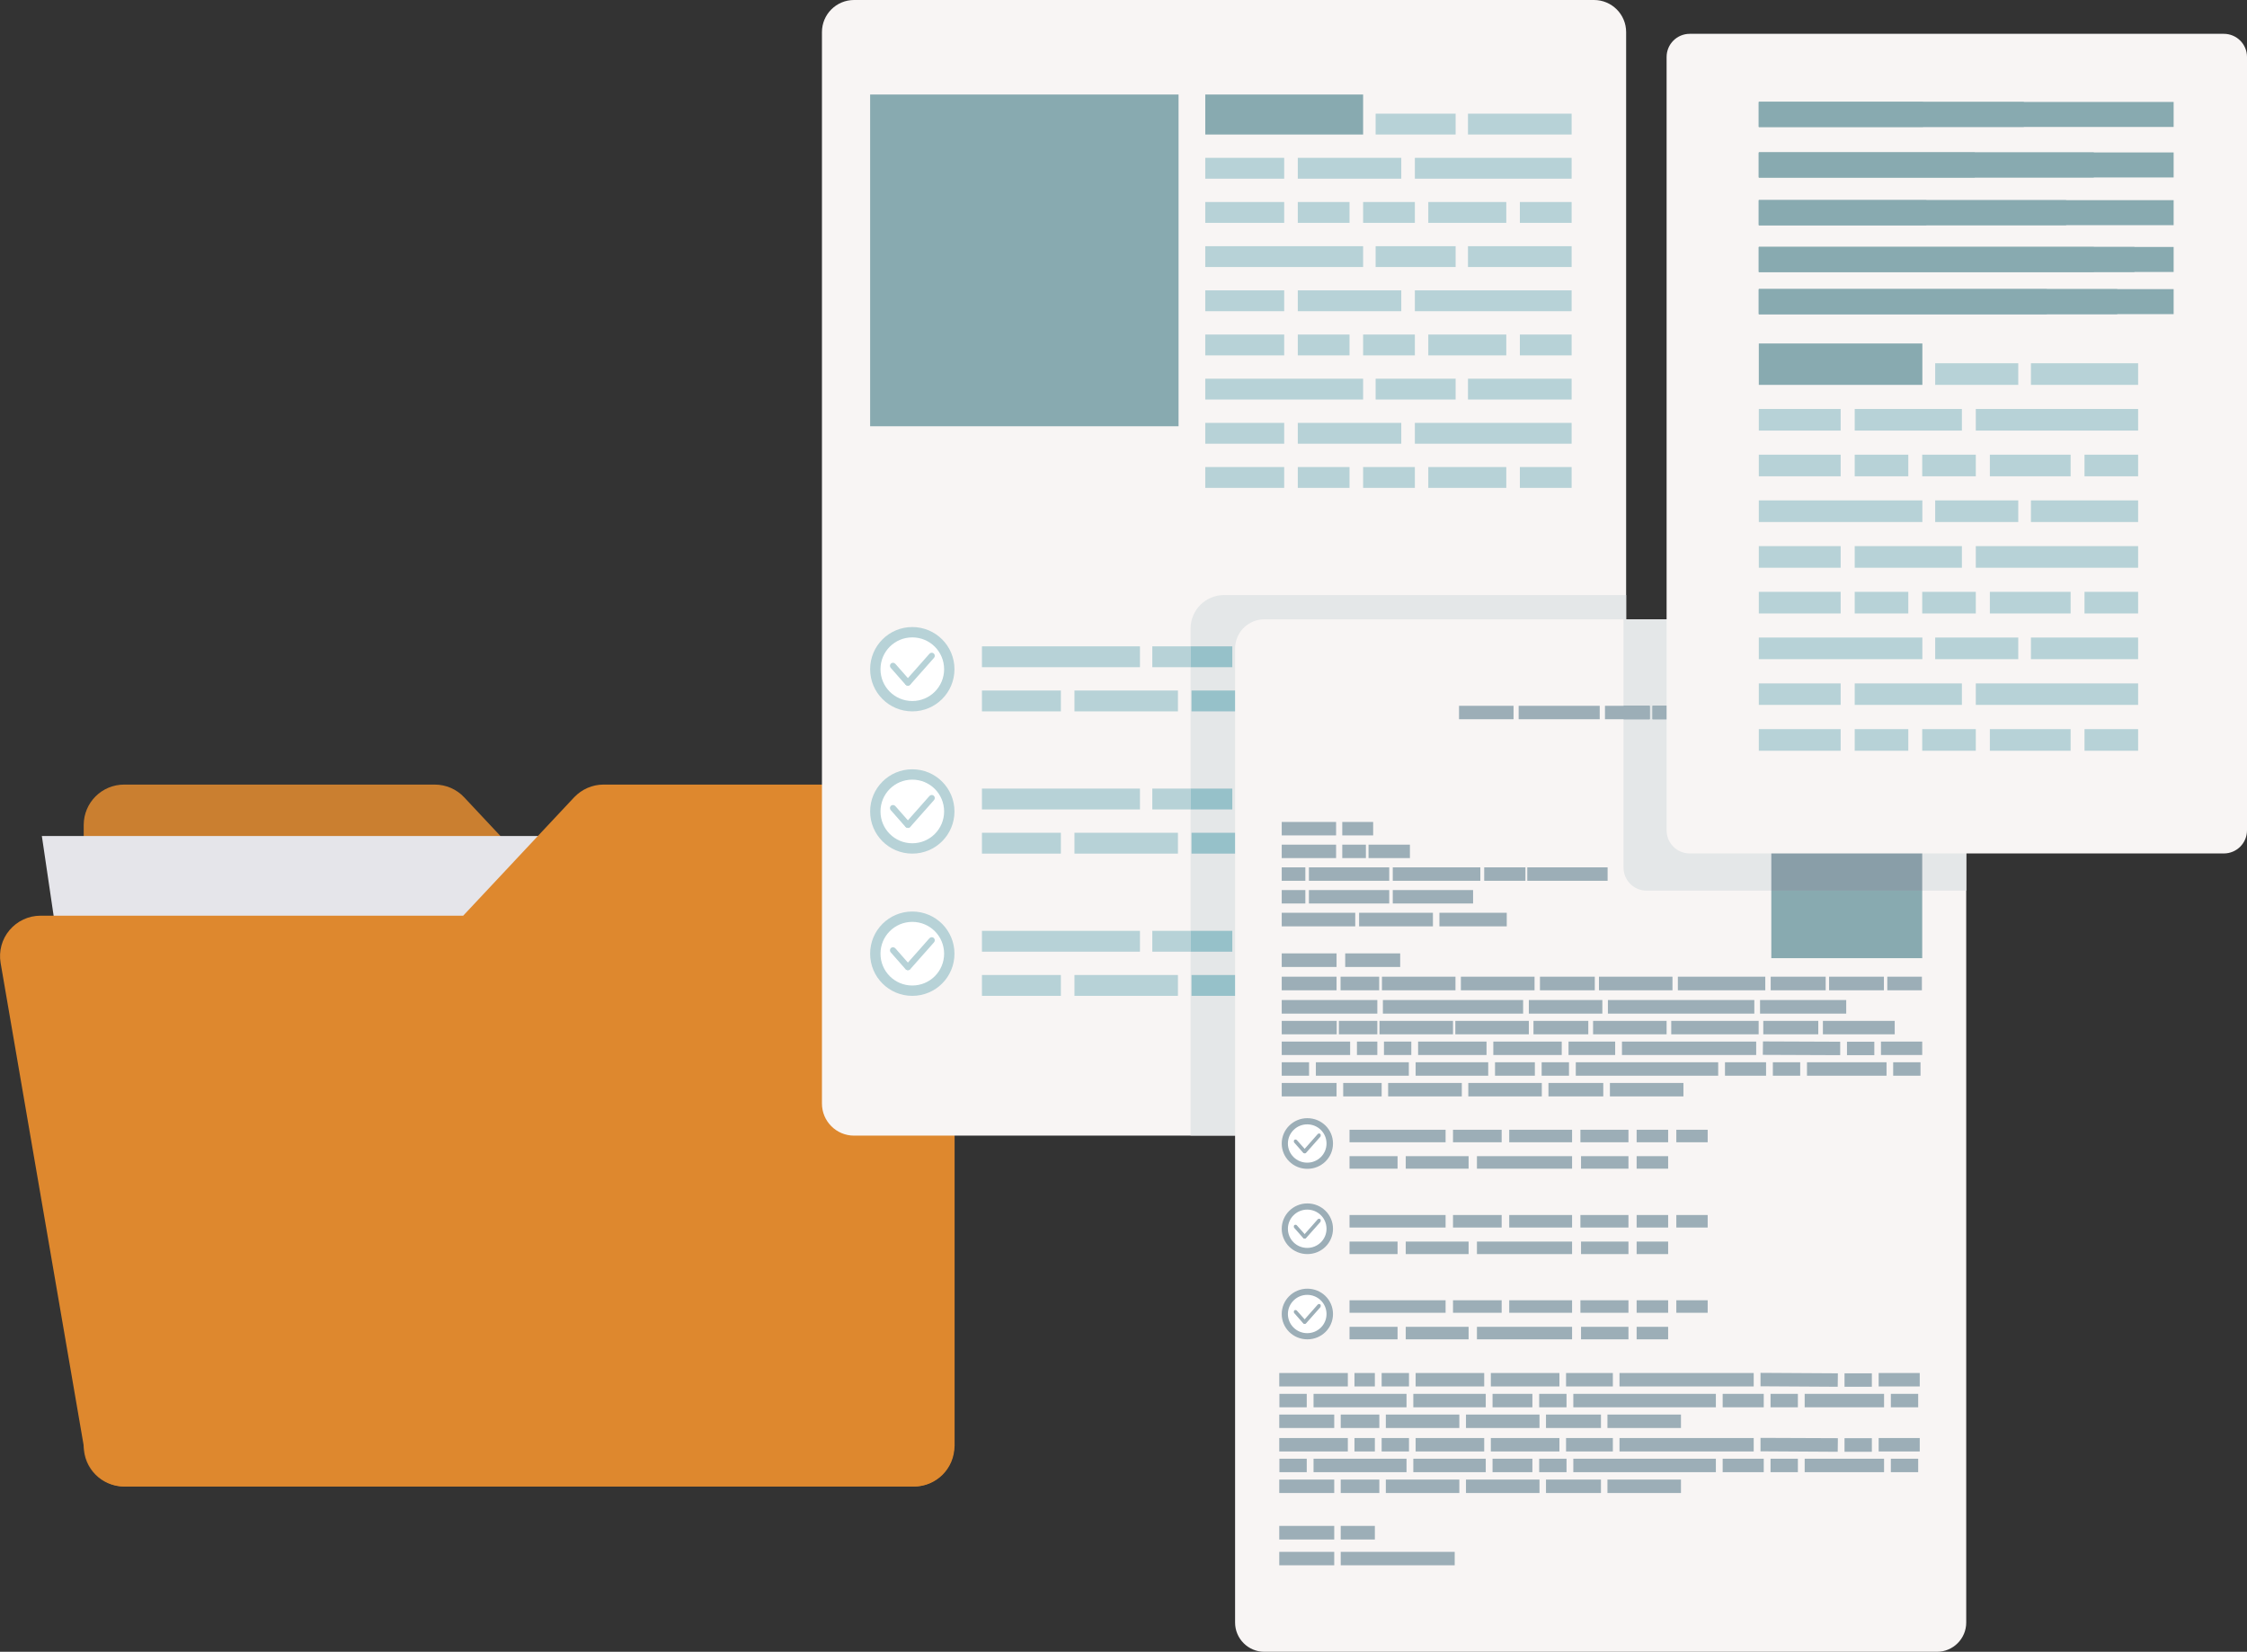 <svg viewBox="0 0 145.49 106.95" xmlns="http://www.w3.org/2000/svg" data-name="Слой 1" id="_Слой_1">
  <rect x="0" y="0" width="145.49" height="106.95" fill="#333333" stroke="none"/>
  <defs>
    <style>
      .cls-1 {
        fill: #96c1c9;
      }

      .cls-1, .cls-2, .cls-3, .cls-4, .cls-5, .cls-6, .cls-7, .cls-8, .cls-9, .cls-10 {
        fill-rule: evenodd;
      }

      .cls-2 {
        fill: #ca7f30;
      }

      .cls-3 {
        fill: #899ea8;
      }

      .cls-4 {
        fill: #e5e5ea;
      }

      .cls-5 {
        fill: #f8f5f4;
      }

      .cls-6, .cls-11 {
        fill: #9caeb7;
      }

      .cls-12 {
        fill: #fff;
      }

      .cls-7 {
        fill: #de882e;
      }

      .cls-13, .cls-10 {
        fill: #b7d2d7;
      }

      .cls-8 {
        fill: #e4e7e8;
      }

      .cls-14, .cls-9 {
        fill: #88aab0;
      }
    </style>
  </defs>
  <path d="M37.24,59.29h24.57v34.34l-.08.44c-.22,1.26-1.31,2.18-2.58,2.18H8.04c-1.45,0-2.62-1.17-2.62-2.62v-40.21c0-1.45,1.17-2.62,2.62-2.62h20.11c.72,0,1.42.3,1.91.83l7.18,7.66h0Z" class="cls-2"></path>
  <polygon points="59.09 54.13 59.09 94.34 8.53 93.54 2.71 54.13 59.09 54.13 59.09 54.13" class="cls-4"></polygon>
  <path d="M59.18,50.8c1.45,0,2.62,1.17,2.62,2.62v40.21c0,1.45-1.17,2.62-2.62,2.62H8.08c-1.28,0-2.37-.92-2.58-2.18-1.08-6.28-4.21-24.45-5.46-31.72-.13-.76.08-1.54.58-2.13.5-.59,1.23-.93,2-.93h27.37s5.18-5.52,7.18-7.66c.5-.53,1.19-.83,1.91-.83h20.11Z" class="cls-7"></path>
  <path d="M103.21,0c1.15,0,2.08.93,2.08,2.08v69.37c0,1.15-.93,2.08-2.08,2.08h-47.91c-1.15,0-2.08-.93-2.08-2.08V2.08c0-1.15.93-2.08,2.08-2.08h47.91Z" class="cls-5"></path>
  <polygon points="88.26 6.12 88.26 8.71 78.04 8.71 78.04 6.12 88.26 6.12 88.26 6.12" class="cls-9"></polygon>
  <polygon points="83.15 10.22 83.15 11.57 78.04 11.57 78.04 10.22 83.15 10.22 83.15 10.22" class="cls-10"></polygon>
  <polygon points="83.15 13.08 83.15 14.43 78.04 14.43 78.04 13.08 83.15 13.08 83.15 13.08" class="cls-10"></polygon>
  <polygon points="94.25 7.36 94.25 8.71 89.07 8.71 89.07 7.36 94.25 7.36 94.25 7.36" class="cls-10"></polygon>
  <polygon points="90.73 10.22 90.73 11.57 84.03 11.57 84.03 10.22 90.73 10.22 90.73 10.22" class="cls-10"></polygon>
  <polygon points="87.38 13.08 87.38 14.43 84.03 14.43 84.03 13.08 87.38 13.08 87.38 13.08" class="cls-10"></polygon>
  <polygon points="91.61 13.08 91.61 14.43 88.26 14.43 88.26 13.08 91.61 13.08 91.61 13.08" class="cls-10"></polygon>
  <polygon points="97.53 13.08 97.53 14.43 92.48 14.43 92.48 13.08 97.53 13.08 97.53 13.08" class="cls-10"></polygon>
  <polygon points="101.76 7.36 101.76 8.71 95.05 8.71 95.05 7.36 101.76 7.36 101.76 7.36" class="cls-10"></polygon>
  <polygon points="101.76 10.22 101.76 11.57 91.61 11.57 91.61 10.22 101.76 10.22 101.76 10.22" class="cls-10"></polygon>
  <polygon points="101.76 13.08 101.76 14.43 98.41 14.43 98.41 13.08 101.76 13.08 101.76 13.08" class="cls-10"></polygon>
  <polygon points="88.26 15.94 88.26 17.29 78.04 17.29 78.04 15.94 88.26 15.94 88.26 15.94" class="cls-10"></polygon>
  <polygon points="83.15 18.8 83.15 20.15 78.04 20.15 78.04 18.8 83.15 18.8 83.15 18.8" class="cls-10"></polygon>
  <polygon points="83.15 21.66 83.15 23.01 78.04 23.01 78.04 21.66 83.15 21.66 83.15 21.66" class="cls-10"></polygon>
  <polygon points="94.25 15.94 94.25 17.29 89.07 17.29 89.07 15.94 94.25 15.94 94.25 15.94" class="cls-10"></polygon>
  <polygon points="90.73 18.8 90.73 20.15 84.03 20.15 84.03 18.8 90.73 18.8 90.73 18.8" class="cls-10"></polygon>
  <polygon points="87.38 21.66 87.38 23.01 84.03 23.01 84.03 21.66 87.38 21.66 87.38 21.66" class="cls-10"></polygon>
  <polygon points="91.61 21.66 91.61 23.01 88.26 23.01 88.26 21.66 91.61 21.66 91.61 21.66" class="cls-10"></polygon>
  <polygon points="97.53 21.66 97.53 23.01 92.48 23.01 92.48 21.66 97.53 21.66 97.53 21.66" class="cls-10"></polygon>
  <polygon points="101.76 15.94 101.76 17.29 95.05 17.29 95.05 15.94 101.76 15.94 101.76 15.94" class="cls-10"></polygon>
  <polygon points="101.76 18.8 101.76 20.15 91.61 20.15 91.61 18.8 101.76 18.8 101.76 18.8" class="cls-10"></polygon>
  <polygon points="101.76 21.66 101.76 23.01 98.41 23.01 98.41 21.66 101.76 21.66 101.76 21.66" class="cls-10"></polygon>
  <polygon points="88.26 24.52 88.26 25.87 78.04 25.87 78.04 24.52 88.26 24.52 88.26 24.52" class="cls-10"></polygon>
  <polygon points="83.15 27.38 83.15 28.73 78.04 28.73 78.04 27.38 83.15 27.38 83.15 27.38" class="cls-10"></polygon>
  <polygon points="83.15 30.24 83.15 31.59 78.04 31.59 78.04 30.24 83.15 30.24 83.15 30.24" class="cls-10"></polygon>
  <polygon points="94.25 24.52 94.25 25.87 89.07 25.87 89.07 24.52 94.25 24.52 94.25 24.52" class="cls-10"></polygon>
  <polygon points="90.73 27.38 90.73 28.73 84.03 28.73 84.03 27.38 90.73 27.38 90.73 27.38" class="cls-10"></polygon>
  <polygon points="87.38 30.24 87.38 31.59 84.03 31.59 84.03 30.24 87.38 30.24 87.38 30.24" class="cls-10"></polygon>
  <polygon points="91.61 30.24 91.61 31.59 88.26 31.59 88.26 30.24 91.61 30.24 91.61 30.24" class="cls-10"></polygon>
  <polygon points="97.53 30.24 97.53 31.59 92.48 31.59 92.48 30.24 97.53 30.24 97.53 30.24" class="cls-10"></polygon>
  <polygon points="101.76 24.52 101.76 25.87 95.05 25.87 95.05 24.52 101.76 24.52 101.76 24.52" class="cls-10"></polygon>
  <polygon points="101.76 27.38 101.76 28.73 91.61 28.73 91.61 27.38 101.76 27.38 101.76 27.38" class="cls-10"></polygon>
  <polygon points="101.76 30.24 101.76 31.59 98.41 31.59 98.41 30.24 101.76 30.24 101.76 30.24" class="cls-10"></polygon>
  <polygon points="73.81 41.85 73.81 43.2 63.58 43.2 63.58 41.85 73.81 41.85 73.81 41.85" class="cls-10"></polygon>
  <polygon points="68.69 44.71 68.69 46.06 63.58 46.06 63.58 44.71 68.69 44.71 68.69 44.71" class="cls-10"></polygon>
  <polygon points="93.3 41.85 93.3 43.2 88.19 43.2 88.19 41.85 93.3 41.85 93.3 41.85" class="cls-10"></polygon>
  <polygon points="79.8 41.85 79.8 43.2 74.61 43.2 74.61 41.85 79.8 41.85 79.8 41.85" class="cls-10"></polygon>
  <polygon points="76.27 44.71 76.27 46.06 69.57 46.06 69.57 44.71 76.27 44.71 76.27 44.71" class="cls-10"></polygon>
  <polygon points="97.53 41.85 97.53 43.2 94.18 43.2 94.18 41.85 97.53 41.85 97.53 41.85" class="cls-10"></polygon>
  <polygon points="101.76 41.85 101.76 43.2 98.41 43.2 98.41 41.85 101.76 41.85 101.76 41.85" class="cls-10"></polygon>
  <polygon points="93.3 44.71 93.3 46.06 88.26 46.06 88.26 44.71 93.3 44.71 93.3 44.71" class="cls-10"></polygon>
  <polygon points="87.3 41.85 87.3 43.2 80.6 43.2 80.6 41.85 87.3 41.85 87.3 41.85" class="cls-10"></polygon>
  <polygon points="87.3 44.71 87.3 46.06 77.15 46.06 77.15 44.71 87.3 44.71 87.3 44.71" class="cls-10"></polygon>
  <polygon points="97.53 44.71 97.53 46.06 94.18 46.06 94.18 44.71 97.53 44.71 97.53 44.71" class="cls-10"></polygon>
  <polygon points="73.81 51.06 73.81 52.41 63.58 52.41 63.58 51.06 73.81 51.06 73.81 51.06" class="cls-10"></polygon>
  <polygon points="68.69 53.92 68.69 55.27 63.58 55.27 63.58 53.92 68.69 53.92 68.69 53.92" class="cls-10"></polygon>
  <polygon points="93.3 51.06 93.3 52.41 88.19 52.41 88.19 51.06 93.3 51.06 93.3 51.06" class="cls-10"></polygon>
  <polygon points="79.8 51.06 79.8 52.41 74.61 52.41 74.61 51.06 79.8 51.06 79.8 51.06" class="cls-10"></polygon>
  <polygon points="76.27 53.92 76.27 55.27 69.57 55.27 69.57 53.92 76.27 53.92 76.27 53.92" class="cls-10"></polygon>
  <polygon points="97.53 51.06 97.53 52.41 94.18 52.41 94.18 51.06 97.53 51.06 97.53 51.06" class="cls-10"></polygon>
  <polygon points="101.76 51.06 101.76 52.41 98.41 52.41 98.41 51.06 101.76 51.06 101.76 51.06" class="cls-10"></polygon>
  <polygon points="93.3 53.92 93.3 55.27 88.26 55.27 88.26 53.92 93.3 53.92 93.3 53.92" class="cls-10"></polygon>
  <polygon points="87.3 51.06 87.3 52.41 80.6 52.41 80.6 51.06 87.3 51.06 87.3 51.06" class="cls-10"></polygon>
  <polygon points="87.3 53.92 87.3 55.27 77.15 55.27 77.15 53.92 87.3 53.92 87.3 53.92" class="cls-10"></polygon>
  <polygon points="97.53 53.92 97.53 55.27 94.18 55.27 94.18 53.92 97.53 53.92 97.53 53.92" class="cls-10"></polygon>
  <polygon points="73.81 60.27 73.81 61.62 63.58 61.62 63.58 60.27 73.81 60.27 73.81 60.27" class="cls-10"></polygon>
  <polygon points="68.69 63.13 68.69 64.48 63.58 64.48 63.58 63.13 68.69 63.13 68.69 63.13" class="cls-10"></polygon>
  <polygon points="93.3 60.27 93.3 61.62 88.19 61.62 88.19 60.27 93.3 60.27 93.3 60.27" class="cls-10"></polygon>
  <polygon points="79.8 60.27 79.8 61.62 74.61 61.62 74.61 60.27 79.8 60.27 79.8 60.27" class="cls-10"></polygon>
  <polygon points="76.27 63.13 76.27 64.48 69.57 64.48 69.57 63.13 76.27 63.13 76.27 63.13" class="cls-10"></polygon>
  <polygon points="97.53 60.27 97.53 61.62 94.18 61.62 94.18 60.27 97.53 60.27 97.53 60.27" class="cls-10"></polygon>
  <polygon points="101.76 60.27 101.76 61.62 98.41 61.62 98.41 60.27 101.76 60.27 101.76 60.27" class="cls-10"></polygon>
  <polygon points="93.3 63.13 93.3 64.48 88.26 64.48 88.26 63.13 93.3 63.13 93.3 63.13" class="cls-10"></polygon>
  <polygon points="87.3 60.27 87.3 61.62 80.6 61.62 80.6 60.27 87.3 60.27 87.3 60.27" class="cls-10"></polygon>
  <polygon points="87.3 63.13 87.3 64.48 77.15 64.48 77.15 63.13 87.3 63.13 87.3 63.13" class="cls-10"></polygon>
  <polygon points="97.53 63.13 97.53 64.48 94.18 64.48 94.18 63.13 97.53 63.13 97.53 63.13" class="cls-10"></polygon>
  <polygon points="76.31 6.12 76.31 27.6 56.34 27.6 56.34 6.12 76.31 6.12 76.31 6.12" class="cls-9"></polygon>
  <path d="M56.34,43.33c0-1.51,1.22-2.73,2.73-2.73s2.73,1.22,2.73,2.73-1.22,2.73-2.73,2.73-2.73-1.22-2.73-2.73h0Z" class="cls-13"></path>
  <path d="M57.01,43.33c0-1.14.92-2.06,2.06-2.06s2.06.92,2.06,2.06-.92,2.06-2.06,2.06-2.06-.92-2.06-2.06h0Z" class="cls-12"></path>
  <path d="M57.67,43.24c-.07-.08-.06-.21.02-.28.08-.07.21-.06.28.02l.96,1.09c.07.08.06.21-.02.28-.08.07-.21.06-.28-.02l-.96-1.09h0Z" class="cls-13"></path>
  <path d="M60.48,42.59c.07-.08.06-.21-.02-.28-.08-.07-.21-.06-.28.02l-1.54,1.74c-.07.08-.06.21.02.28.08.07.21.06.28-.02l1.54-1.74h0Z" class="cls-13"></path>
  <path d="M56.34,52.54c0-1.51,1.22-2.73,2.73-2.73s2.73,1.22,2.73,2.73-1.22,2.73-2.73,2.73-2.73-1.22-2.73-2.73h0Z" class="cls-13"></path>
  <path d="M57.01,52.54c0-1.14.92-2.06,2.06-2.06s2.06.92,2.06,2.06-.92,2.06-2.06,2.06-2.06-.92-2.06-2.06h0Z" class="cls-12"></path>
  <path d="M57.67,52.45c-.07-.08-.06-.21.02-.28.08-.07.21-.06.28.02l.96,1.09c.07.08.06.21-.02.28-.08.07-.21.06-.28-.02l-.96-1.09h0Z" class="cls-13"></path>
  <path d="M60.48,51.8c.07-.08.06-.21-.02-.28-.08-.07-.21-.06-.28.02l-1.54,1.74c-.07.08-.06.21.02.28.08.07.21.06.28-.02l1.54-1.74h0Z" class="cls-13"></path>
  <path d="M56.34,61.75c0-1.51,1.22-2.73,2.73-2.73s2.73,1.22,2.73,2.73-1.22,2.73-2.73,2.73-2.73-1.22-2.73-2.73h0Z" class="cls-13"></path>
  <path d="M57.01,61.75c0-1.14.92-2.06,2.06-2.06s2.06.92,2.06,2.06-.92,2.06-2.06,2.06-2.06-.92-2.06-2.06h0Z" class="cls-12"></path>
  <path d="M57.67,61.66c-.07-.08-.06-.21.02-.28.08-.07.21-.06.28.02l.96,1.09c.07.08.06.21-.02.28-.08.07-.21.06-.28-.02l-.96-1.09h0Z" class="cls-13"></path>
  <path d="M60.48,61.01c.07-.08.06-.21-.02-.28-.08-.07-.21-.06-.28.02l-1.54,1.74c-.07.08-.06.21.02.28.08.07.21.06.28-.02l1.54-1.74h0Z" class="cls-13"></path>
  <path d="M77.09,73.52v-32.83c0-1.19.97-2.16,2.16-2.16h26.04v32.91c0,1.15-.93,2.08-2.08,2.08h-26.12Z" class="cls-8"></path>
  <path d="M77.09,43.2v-1.35h2.7v1.35h-2.7ZM77.09,60.27h2.7v1.35h-2.7v-1.35h0ZM77.09,51.06h2.7v1.35h-2.7v-1.35h0ZM101.76,41.85v1.35h-3.35v-1.35h3.35ZM87.3,41.85v1.35h-6.7v-1.35h6.7ZM87.3,44.71v1.35h-10.15v-1.35h10.15ZM97.53,44.71v1.35h-3.35v-1.35h3.35ZM97.53,41.85v1.35h-3.35v-1.35h3.35ZM93.3,44.71v1.35h-5.05v-1.35h5.05ZM87.3,63.13v1.35h-10.15v-1.35h10.15ZM97.53,63.13v1.35h-3.35v-1.35h3.35ZM101.76,51.06v1.35h-3.35v-1.35h3.35ZM93.3,53.92v1.35h-5.05v-1.35h5.05ZM87.3,51.06v1.35h-6.7v-1.35h6.7ZM87.3,53.92v1.35h-10.15v-1.35h10.15ZM97.53,53.92v1.35h-3.35v-1.35h3.35ZM93.3,51.06v1.35h-5.11v-1.35h5.11ZM97.53,51.06v1.35h-3.35v-1.35h3.35ZM93.3,60.27v1.35h-5.11v-1.35h5.11ZM97.53,60.27v1.35h-3.35v-1.35h3.35ZM101.76,60.27v1.35h-3.35v-1.35h3.35ZM93.3,63.13v1.35h-5.05v-1.35h5.05ZM87.3,60.27v1.35h-6.7v-1.35h6.7ZM93.3,41.85v1.35h-5.11v-1.35h5.11Z" class="cls-1"></path>
  <path d="M125.42,40.1c1.04,0,1.89.85,1.89,1.89v63.07c0,1.04-.85,1.89-1.89,1.89h-43.56c-1.04,0-1.89-.85-1.89-1.89v-63.07c0-1.04.85-1.89,1.89-1.89h43.56Z" class="cls-5"></path>
  <polygon points="93.6 73.15 93.6 73.96 87.38 73.96 87.38 73.15 93.6 73.15 93.6 73.15" class="cls-6"></polygon>
  <polygon points="90.49 74.86 90.49 75.67 87.38 75.67 87.38 74.86 90.49 74.86 90.49 74.86" class="cls-6"></polygon>
  <polygon points="105.44 73.15 105.44 73.96 102.33 73.96 102.33 73.15 105.44 73.15 105.44 73.15" class="cls-6"></polygon>
  <polygon points="97.23 73.15 97.23 73.96 94.08 73.96 94.08 73.15 97.23 73.15 97.23 73.15" class="cls-6"></polygon>
  <polygon points="95.09 74.86 95.09 75.67 91.02 75.67 91.02 74.86 95.09 74.86 95.09 74.86" class="cls-6"></polygon>
  <polygon points="108.01 73.15 108.01 73.96 105.97 73.96 105.97 73.15 108.01 73.15 108.01 73.15" class="cls-6"></polygon>
  <polygon points="110.57 73.15 110.57 73.96 108.54 73.96 108.54 73.15 110.57 73.15 110.57 73.15" class="cls-6"></polygon>
  <polygon points="105.44 74.86 105.44 75.67 102.37 75.67 102.37 74.86 105.44 74.86 105.44 74.86" class="cls-6"></polygon>
  <polygon points="101.79 73.15 101.79 73.96 97.72 73.96 97.72 73.15 101.79 73.15 101.79 73.15" class="cls-6"></polygon>
  <polygon points="101.79 74.86 101.79 75.67 95.63 75.67 95.63 74.86 101.79 74.86 101.79 74.86" class="cls-6"></polygon>
  <polygon points="108.01 74.86 108.01 75.67 105.97 75.67 105.97 74.86 108.01 74.86 108.01 74.86" class="cls-6"></polygon>
  <polygon points="93.6 78.67 93.6 79.48 87.38 79.48 87.38 78.67 93.6 78.67 93.6 78.67" class="cls-6"></polygon>
  <polygon points="90.49 80.39 90.49 81.2 87.38 81.2 87.38 80.39 90.49 80.39 90.49 80.39" class="cls-6"></polygon>
  <polygon points="105.44 78.67 105.44 79.48 102.33 79.48 102.33 78.67 105.44 78.67 105.44 78.67" class="cls-6"></polygon>
  <polygon points="97.23 78.67 97.23 79.48 94.08 79.48 94.08 78.67 97.23 78.67 97.23 78.67" class="cls-6"></polygon>
  <polygon points="95.09 80.39 95.09 81.2 91.02 81.2 91.02 80.39 95.09 80.39 95.09 80.39" class="cls-6"></polygon>
  <polygon points="108.01 78.67 108.01 79.48 105.97 79.48 105.97 78.67 108.01 78.67 108.01 78.67" class="cls-6"></polygon>
  <polygon points="110.57 78.67 110.57 79.48 108.54 79.48 108.54 78.67 110.57 78.67 110.57 78.67" class="cls-6"></polygon>
  <polygon points="105.44 80.39 105.44 81.2 102.37 81.2 102.37 80.39 105.44 80.39 105.44 80.39" class="cls-6"></polygon>
  <polygon points="101.79 78.67 101.79 79.48 97.72 79.48 97.72 78.67 101.79 78.67 101.79 78.67" class="cls-6"></polygon>
  <polygon points="101.79 80.39 101.79 81.2 95.63 81.2 95.63 80.39 101.79 80.39 101.79 80.39" class="cls-6"></polygon>
  <polygon points="108.01 80.39 108.01 81.2 105.97 81.2 105.97 80.39 108.01 80.39 108.01 80.39" class="cls-6"></polygon>
  <polygon points="93.6 84.19 93.6 85 87.38 85 87.38 84.19 93.6 84.19 93.6 84.19" class="cls-6"></polygon>
  <polygon points="90.49 85.91 90.49 86.72 87.38 86.72 87.38 85.91 90.49 85.91 90.49 85.91" class="cls-6"></polygon>
  <polygon points="105.44 84.19 105.44 85 102.33 85 102.33 84.19 105.44 84.19 105.44 84.19" class="cls-6"></polygon>
  <polygon points="97.23 84.19 97.23 85 94.08 85 94.08 84.19 97.23 84.19 97.23 84.19" class="cls-6"></polygon>
  <polygon points="95.09 85.91 95.09 86.72 91.02 86.72 91.02 85.91 95.09 85.91 95.09 85.91" class="cls-6"></polygon>
  <polygon points="108.01 84.19 108.01 85 105.97 85 105.97 84.19 108.01 84.19 108.01 84.19" class="cls-6"></polygon>
  <polygon points="110.57 84.19 110.57 85 108.54 85 108.54 84.19 110.57 84.19 110.57 84.19" class="cls-6"></polygon>
  <polygon points="105.44 85.91 105.44 86.72 102.37 86.72 102.37 85.91 105.44 85.91 105.44 85.91" class="cls-6"></polygon>
  <polygon points="101.79 84.19 101.79 85 97.72 85 97.72 84.19 101.79 84.19 101.79 84.19" class="cls-6"></polygon>
  <polygon points="101.79 85.91 101.79 86.72 95.63 86.72 95.63 85.91 101.79 85.91 101.79 85.91" class="cls-6"></polygon>
  <polygon points="108.01 85.91 108.01 86.72 105.97 86.72 105.97 85.91 108.01 85.91 108.01 85.91" class="cls-6"></polygon>
  <polygon points="124.46 52.31 124.46 62.04 114.69 62.04 114.69 52.31 124.46 52.31 124.46 52.31" class="cls-9"></polygon>
  <path d="M127.31,57.67h-20.69c-.83,0-1.5-.67-1.5-1.5v-16.07h20.3c1.04,0,1.89.85,1.89,1.89v15.68h0Z" class="cls-8"></path>
  <path d="M105.13,46.57v-.87h1.69v.87h-1.69ZM114.69,57.67v-5.36h9.77v5.36h-9.77ZM113.42,45.7v.87h-6.42v-.87h6.42ZM117.33,50.45v.87h-4.76v-.87h4.76ZM119.62,50.45v.87h-1.58v-.87h1.58ZM121.67,50.45v.87h-1.58v-.87h1.58ZM124.44,50.45v.87h-2.29v-.87h2.29Z" class="cls-3"></path>
  <path d="M82.99,74.04c0-.9.74-1.64,1.66-1.64s1.66.73,1.66,1.64-.74,1.64-1.66,1.64-1.66-.73-1.66-1.64h0Z" class="cls-11"></path>
  <path d="M83.39,74.04c0-.68.56-1.24,1.25-1.24s1.25.55,1.25,1.24-.56,1.24-1.25,1.24-1.25-.55-1.25-1.24h0Z" class="cls-12"></path>
  <path d="M83.79,73.98s-.04-.12.01-.17c.05-.04.13-.04.17.01l.58.65s.04.12-.01.17c-.05.04-.13.04-.17-.01l-.58-.66h0Z" class="cls-11"></path>
  <path d="M85.5,73.59s.04-.12-.01-.17c-.05-.04-.13-.04-.17.01l-.93,1.05s-.04.12.01.17c.05.04.13.04.17-.01l.93-1.05h0Z" class="cls-11"></path>
  <path d="M82.99,79.56c0-.9.74-1.64,1.66-1.64s1.66.73,1.66,1.64-.74,1.64-1.66,1.64-1.66-.73-1.66-1.64h0Z" class="cls-11"></path>
  <path d="M83.39,79.56c0-.68.56-1.24,1.25-1.24s1.25.55,1.25,1.24-.56,1.24-1.25,1.24-1.25-.55-1.25-1.24h0Z" class="cls-12"></path>
  <path d="M83.79,79.5s-.04-.12.01-.17c.05-.04.13-.04.17.01l.58.65s.04.12-.01.17c-.05.04-.13.04-.17-.01l-.58-.66h0Z" class="cls-11"></path>
  <path d="M85.5,79.11s.04-.12-.01-.17c-.05-.04-.13-.04-.17.01l-.93,1.05s-.04.12.01.17c.05.04.13.04.17-.01l.93-1.05h0Z" class="cls-11"></path>
  <path d="M82.99,85.08c0-.9.74-1.64,1.66-1.64s1.66.73,1.66,1.64-.74,1.64-1.66,1.64-1.66-.73-1.66-1.64h0Z" class="cls-11"></path>
  <path d="M83.39,85.08c0-.68.56-1.24,1.25-1.24s1.25.55,1.25,1.24-.56,1.24-1.25,1.24-1.25-.55-1.25-1.24h0Z" class="cls-12"></path>
  <path d="M83.79,85.02s-.04-.12.01-.17c.05-.04.13-.04.17.01l.58.65s.04.12-.01.17c-.05.04-.13.04-.17-.01l-.58-.66h0Z" class="cls-11"></path>
  <path d="M85.5,84.63s.04-.12-.01-.17c-.05-.04-.13-.04-.17.01l-.93,1.05s-.04.12.01.17c.05.04.13.04.17-.01l.93-1.05h0Z" class="cls-11"></path>
  <polygon points="98 45.7 98 46.57 94.47 46.57 94.47 45.7 98 45.7 98 45.7" class="cls-6"></polygon>
  <polygon points="86.51 53.22 86.51 54.09 82.99 54.09 82.99 53.22 86.51 53.22 86.51 53.22" class="cls-6"></polygon>
  <polygon points="86.51 54.69 86.51 55.56 82.99 55.56 82.99 54.69 86.51 54.69 86.51 54.69" class="cls-6"></polygon>
  <polygon points="84.52 56.16 84.52 57.03 82.99 57.03 82.99 56.16 84.52 56.16 84.52 56.16" class="cls-6"></polygon>
  <polygon points="84.52 57.63 84.52 58.5 82.99 58.5 82.99 57.63 84.52 57.63 84.52 57.63" class="cls-6"></polygon>
  <polygon points="87.75 59.1 87.75 59.98 82.99 59.98 82.99 59.1 87.75 59.1 87.75 59.1" class="cls-6"></polygon>
  <polygon points="86.54 61.73 86.54 62.61 82.99 62.61 82.99 61.73 86.54 61.73 86.54 61.73" class="cls-6"></polygon>
  <polygon points="86.54 63.24 86.54 64.12 82.99 64.12 82.99 63.24 86.54 63.24 86.54 63.24" class="cls-6"></polygon>
  <polygon points="89.18 64.75 89.18 65.63 82.99 65.63 82.99 64.75 89.18 64.75 89.18 64.75" class="cls-6"></polygon>
  <polygon points="86.55 66.1 86.55 66.97 82.99 66.97 82.99 66.1 86.55 66.1 86.55 66.1" class="cls-6"></polygon>
  <polygon points="87.42 67.44 87.42 68.31 82.99 68.31 82.99 67.44 87.42 67.44 87.42 67.44" class="cls-6"></polygon>
  <polygon points="87.27 88.9 87.27 89.77 82.83 89.77 82.83 88.9 87.27 88.9 87.27 88.9" class="cls-6"></polygon>
  <polygon points="87.27 93.11 87.27 93.98 82.83 93.98 82.83 93.11 87.27 93.11 87.27 93.11" class="cls-6"></polygon>
  <polygon points="84.76 68.78 84.76 69.65 82.99 69.65 82.99 68.78 84.76 68.78 84.76 68.78" class="cls-6"></polygon>
  <polygon points="84.61 90.25 84.61 91.12 82.84 91.12 82.84 90.25 84.61 90.25 84.61 90.25" class="cls-6"></polygon>
  <polygon points="84.61 94.45 84.61 95.32 82.84 95.32 82.84 94.45 84.61 94.45 84.61 94.45" class="cls-6"></polygon>
  <polygon points="86.54 70.12 86.54 70.99 82.99 70.99 82.99 70.12 86.54 70.12 86.54 70.12" class="cls-6"></polygon>
  <polygon points="86.39 91.59 86.39 92.46 82.83 92.46 82.83 91.59 86.39 91.59 86.39 91.59" class="cls-6"></polygon>
  <polygon points="86.39 95.8 86.39 96.67 82.83 96.67 82.83 95.8 86.39 95.8 86.39 95.8" class="cls-6"></polygon>
  <polygon points="86.39 98.8 86.39 99.68 82.83 99.68 82.83 98.8 86.39 98.8 86.39 98.8" class="cls-6"></polygon>
  <polygon points="86.39 100.48 86.39 101.35 82.83 101.35 82.83 100.48 86.39 100.48 86.39 100.48" class="cls-6"></polygon>
  <polygon points="94.19 100.48 94.19 101.35 86.81 101.35 86.81 100.48 94.19 100.48 94.19 100.48" class="cls-6"></polygon>
  <polygon points="89.02 98.8 89.02 99.68 86.81 99.68 86.81 98.8 89.02 98.8 89.02 98.8" class="cls-6"></polygon>
  <polygon points="89.3 63.24 89.3 64.12 86.8 64.12 86.8 63.24 89.3 63.24 89.3 63.24" class="cls-6"></polygon>
  <polygon points="89.18 66.1 89.18 66.97 86.69 66.97 86.69 66.1 89.18 66.1 89.18 66.1" class="cls-6"></polygon>
  <polygon points="89.18 67.44 89.18 68.31 87.86 68.31 87.86 67.44 89.18 67.44 89.18 67.44" class="cls-6"></polygon>
  <polygon points="89.02 88.9 89.02 89.77 87.7 89.77 87.7 88.9 89.02 88.9 89.02 88.9" class="cls-6"></polygon>
  <polygon points="89.02 93.11 89.02 93.98 87.7 93.98 87.7 93.11 89.02 93.11 89.02 93.11" class="cls-6"></polygon>
  <polygon points="91.22 68.78 91.22 69.65 85.2 69.65 85.2 68.78 91.22 68.78 91.22 68.78" class="cls-6"></polygon>
  <polygon points="91.07 90.25 91.07 91.12 85.05 91.12 85.05 90.25 91.07 90.25 91.07 90.25" class="cls-6"></polygon>
  <polygon points="91.07 94.45 91.07 95.32 85.05 95.32 85.05 94.45 91.07 94.45 91.07 94.45" class="cls-6"></polygon>
  <polygon points="89.46 70.12 89.46 70.99 86.97 70.99 86.97 70.12 89.46 70.12 89.46 70.12" class="cls-6"></polygon>
  <polygon points="89.31 91.59 89.31 92.46 86.81 92.46 86.81 91.59 89.31 91.59 89.31 91.59" class="cls-6"></polygon>
  <polygon points="89.31 95.8 89.31 96.67 86.81 96.67 86.81 95.8 89.31 95.8 89.31 95.8" class="cls-6"></polygon>
  <polygon points="94.24 63.24 94.24 64.12 89.48 64.12 89.48 63.24 94.24 63.24 94.24 63.24" class="cls-6"></polygon>
  <polygon points="94.08 66.1 94.08 66.97 89.32 66.97 89.32 66.1 94.08 66.1 94.08 66.1" class="cls-6"></polygon>
  <polygon points="91.38 67.44 91.38 68.31 89.61 68.31 89.61 67.44 91.38 67.44 91.38 67.44" class="cls-6"></polygon>
  <polygon points="91.23 88.9 91.23 89.77 89.46 89.77 89.46 88.9 91.23 88.9 91.23 88.9" class="cls-6"></polygon>
  <polygon points="91.23 93.11 91.23 93.98 89.46 93.98 89.46 93.11 91.23 93.11 91.23 93.11" class="cls-6"></polygon>
  <polygon points="96.36 68.78 96.36 69.65 91.66 69.65 91.66 68.78 96.36 68.78 96.36 68.78" class="cls-6"></polygon>
  <polygon points="96.2 90.25 96.2 91.12 91.51 91.12 91.51 90.25 96.2 90.25 96.2 90.25" class="cls-6"></polygon>
  <polygon points="96.2 94.45 96.2 95.32 91.51 95.32 91.51 94.45 96.2 94.45 96.2 94.45" class="cls-6"></polygon>
  <polygon points="94.65 70.12 94.65 70.99 89.88 70.99 89.88 70.12 94.65 70.12 94.65 70.12" class="cls-6"></polygon>
  <polygon points="94.49 91.59 94.49 92.46 89.73 92.46 89.73 91.59 94.49 91.59 94.49 91.59" class="cls-6"></polygon>
  <polygon points="94.49 95.8 94.49 96.67 89.73 96.67 89.73 95.8 94.49 95.8 94.49 95.8" class="cls-6"></polygon>
  <polygon points="99.36 63.24 99.36 64.12 94.59 64.12 94.59 63.24 99.36 63.24 99.36 63.24" class="cls-6"></polygon>
  <polygon points="98.62 64.75 98.62 65.63 89.54 65.63 89.54 64.75 98.62 64.75 98.62 64.75" class="cls-6"></polygon>
  <polygon points="98.99 66.1 98.99 66.97 94.23 66.97 94.23 66.1 98.99 66.1 98.99 66.1" class="cls-6"></polygon>
  <polygon points="96.25 67.44 96.25 68.31 91.82 68.31 91.82 67.44 96.25 67.44 96.25 67.44" class="cls-6"></polygon>
  <polygon points="96.1 88.9 96.1 89.77 91.66 89.77 91.66 88.9 96.1 88.9 96.1 88.9" class="cls-6"></polygon>
  <polygon points="96.1 93.11 96.1 93.98 91.66 93.98 91.66 93.11 96.1 93.11 96.1 93.11" class="cls-6"></polygon>
  <polygon points="99.38 68.78 99.38 69.65 96.8 69.65 96.8 68.78 99.38 68.78 99.38 68.78" class="cls-6"></polygon>
  <polygon points="99.22 90.25 99.22 91.12 96.64 91.12 96.64 90.25 99.22 90.25 99.22 90.25" class="cls-6"></polygon>
  <polygon points="99.22 94.45 99.22 95.32 96.64 95.32 96.64 94.45 99.22 94.45 99.22 94.45" class="cls-6"></polygon>
  <polygon points="99.83 70.12 99.83 70.99 95.07 70.99 95.07 70.12 99.83 70.12 99.83 70.12" class="cls-6"></polygon>
  <polygon points="99.68 91.59 99.68 92.46 94.92 92.46 94.92 91.59 99.68 91.59 99.68 91.59" class="cls-6"></polygon>
  <polygon points="99.68 95.8 99.68 96.67 94.92 96.67 94.92 95.8 99.68 95.8 99.68 95.8" class="cls-6"></polygon>
  <polygon points="103.26 63.24 103.26 64.12 99.71 64.12 99.71 63.24 103.26 63.24 103.26 63.24" class="cls-6"></polygon>
  <polygon points="103.75 64.75 103.75 65.63 98.99 65.63 98.99 64.75 103.75 64.75 103.75 64.75" class="cls-6"></polygon>
  <polygon points="102.84 66.1 102.84 66.97 99.29 66.97 99.29 66.1 102.84 66.1 102.84 66.1" class="cls-6"></polygon>
  <polygon points="101.12 67.44 101.12 68.31 96.69 68.31 96.69 67.44 101.12 67.44 101.12 67.44" class="cls-6"></polygon>
  <polygon points="100.97 88.9 100.97 89.77 96.53 89.77 96.53 88.9 100.97 88.9 100.97 88.9" class="cls-6"></polygon>
  <polygon points="100.97 93.11 100.97 93.98 96.53 93.98 96.53 93.11 100.97 93.11 100.97 93.11" class="cls-6"></polygon>
  <polygon points="101.59 68.78 101.59 69.65 99.82 69.65 99.82 68.78 101.59 68.78 101.59 68.78" class="cls-6"></polygon>
  <polygon points="101.43 90.25 101.43 91.12 99.66 91.12 99.66 90.25 101.43 90.25 101.43 90.25" class="cls-6"></polygon>
  <polygon points="101.43 94.45 101.43 95.32 99.66 95.32 99.66 94.45 101.43 94.45 101.43 94.45" class="cls-6"></polygon>
  <polygon points="103.81 70.12 103.81 70.99 100.26 70.99 100.26 70.12 103.81 70.12 103.81 70.12" class="cls-6"></polygon>
  <polygon points="103.66 91.59 103.66 92.46 100.1 92.46 100.1 91.59 103.66 91.59 103.66 91.59" class="cls-6"></polygon>
  <polygon points="103.66 95.8 103.66 96.67 100.1 96.67 100.1 95.8 103.66 95.8 103.66 95.8" class="cls-6"></polygon>
  <polygon points="108.29 63.24 108.29 64.12 103.53 64.12 103.53 63.24 108.29 63.24 108.29 63.24" class="cls-6"></polygon>
  <polygon points="107.91 66.1 107.91 66.97 103.15 66.97 103.15 66.1 107.91 66.1 107.91 66.1" class="cls-6"></polygon>
  <polygon points="104.58 67.44 104.58 68.31 101.56 68.31 101.56 67.44 104.58 67.44 104.58 67.44" class="cls-6"></polygon>
  <polygon points="104.43 88.9 104.43 89.77 101.4 89.77 101.4 88.9 104.43 88.9 104.43 88.9" class="cls-6"></polygon>
  <polygon points="104.43 93.11 104.43 93.98 101.4 93.98 101.4 93.11 104.43 93.11 104.43 93.11" class="cls-6"></polygon>
  <polygon points="111.25 68.78 111.25 69.65 102.03 69.65 102.03 68.78 111.25 68.78 111.25 68.78" class="cls-6"></polygon>
  <polygon points="111.1 90.25 111.1 91.12 101.87 91.12 101.87 90.25 111.1 90.25 111.1 90.25" class="cls-6"></polygon>
  <polygon points="111.1 94.45 111.1 95.32 101.87 95.32 101.87 94.45 111.1 94.45 111.1 94.45" class="cls-6"></polygon>
  <polygon points="109 70.12 109 70.99 104.24 70.99 104.24 70.12 109 70.12 109 70.12" class="cls-6"></polygon>
  <polygon points="108.84 91.59 108.84 92.46 104.08 92.46 104.08 91.59 108.84 91.59 108.84 91.59" class="cls-6"></polygon>
  <polygon points="108.84 95.8 108.84 96.67 104.08 96.67 104.08 95.8 108.84 95.8 108.84 95.8" class="cls-6"></polygon>
  <polygon points="114.3 63.24 114.3 64.12 108.64 64.12 108.64 63.24 114.3 63.24 114.3 63.24" class="cls-6"></polygon>
  <polygon points="113.59 64.75 113.59 65.63 104.11 65.63 104.11 64.75 113.59 64.75 113.59 64.75" class="cls-6"></polygon>
  <polygon points="113.87 66.1 113.87 66.97 108.21 66.97 108.21 66.1 113.87 66.1 113.87 66.1" class="cls-6"></polygon>
  <polygon points="113.71 67.44 113.71 68.31 105.02 68.31 105.02 67.44 113.71 67.44 113.71 67.44" class="cls-6"></polygon>
  <polygon points="113.55 88.9 113.55 89.77 104.86 89.77 104.86 88.9 113.55 88.9 113.55 88.9" class="cls-6"></polygon>
  <polygon points="113.55 93.11 113.55 93.98 104.86 93.98 104.86 93.11 113.55 93.11 113.55 93.11" class="cls-6"></polygon>
  <polygon points="114.35 68.78 114.35 69.65 111.69 69.65 111.69 68.78 114.35 68.78 114.35 68.78" class="cls-6"></polygon>
  <polygon points="114.2 90.25 114.2 91.12 111.54 91.12 111.54 90.25 114.2 90.25 114.2 90.25" class="cls-6"></polygon>
  <polygon points="114.2 94.45 114.2 95.32 111.54 95.32 111.54 94.45 114.2 94.45 114.2 94.45" class="cls-6"></polygon>
  <polygon points="118.21 63.24 118.21 64.12 114.65 64.12 114.65 63.24 118.21 63.24 118.21 63.24" class="cls-6"></polygon>
  <polygon points="119.54 64.75 119.54 65.63 113.96 65.63 113.96 64.75 119.54 64.75 119.54 64.75" class="cls-6"></polygon>
  <polygon points="117.73 66.1 117.73 66.97 114.17 66.97 114.17 66.1 117.73 66.1 117.73 66.1" class="cls-6"></polygon>
  <polygon points="119.15 67.45 119.15 68.32 114.14 68.3 114.15 67.43 119.15 67.45 119.15 67.45" class="cls-6"></polygon>
  <polygon points="119 88.92 118.99 89.79 113.99 89.76 113.99 88.89 119 88.92 119 88.92" class="cls-6"></polygon>
  <polygon points="119 93.12 118.99 94 113.99 93.97 113.99 93.1 119 93.12 119 93.12" class="cls-6"></polygon>
  <polygon points="116.56 68.78 116.56 69.65 114.79 69.65 114.79 68.78 116.56 68.78 116.56 68.78" class="cls-6"></polygon>
  <polygon points="116.41 90.25 116.41 91.12 114.64 91.12 114.64 90.25 116.41 90.25 116.41 90.25" class="cls-6"></polygon>
  <polygon points="116.41 94.45 116.41 95.32 114.64 95.32 114.64 94.45 116.41 94.45 116.41 94.45" class="cls-6"></polygon>
  <polygon points="121.98 63.24 121.98 64.12 118.43 64.12 118.43 63.24 121.98 63.24 121.98 63.24" class="cls-6"></polygon>
  <polygon points="122.68 66.1 122.68 66.97 118.03 66.97 118.03 66.1 122.68 66.1 122.68 66.1" class="cls-6"></polygon>
  <polygon points="121.36 67.45 121.36 68.32 119.59 68.32 119.59 67.45 121.36 67.45 121.36 67.45" class="cls-6"></polygon>
  <polygon points="121.2 88.92 121.2 89.79 119.43 89.79 119.43 88.92 121.2 88.92 121.2 88.92" class="cls-6"></polygon>
  <polygon points="121.2 93.12 121.2 94 119.43 94 119.43 93.12 121.2 93.12 121.2 93.12" class="cls-6"></polygon>
  <polygon points="122.15 68.78 122.15 69.65 117 69.65 117 68.78 122.15 68.78 122.15 68.78" class="cls-6"></polygon>
  <polygon points="121.99 90.25 121.99 91.12 116.85 91.12 116.85 90.25 121.99 90.25 121.99 90.25" class="cls-6"></polygon>
  <polygon points="121.99 94.45 121.99 95.32 116.85 95.32 116.85 94.45 121.99 94.45 121.99 94.45" class="cls-6"></polygon>
  <polygon points="124.44 63.24 124.44 64.12 122.2 64.12 122.2 63.24 124.44 63.24 124.44 63.24" class="cls-6"></polygon>
  <polygon points="124.46 67.44 124.46 68.31 121.79 68.31 121.79 67.44 124.46 67.44 124.46 67.44" class="cls-6"></polygon>
  <polygon points="124.3 88.9 124.3 89.77 121.64 89.77 121.64 88.9 124.3 88.9 124.3 88.9" class="cls-6"></polygon>
  <polygon points="124.3 93.11 124.3 93.98 121.64 93.98 121.64 93.11 124.3 93.11 124.3 93.11" class="cls-6"></polygon>
  <polygon points="124.35 68.78 124.35 69.65 122.58 69.65 122.58 68.78 124.35 68.78 124.35 68.78" class="cls-6"></polygon>
  <polygon points="124.2 90.25 124.2 91.12 122.43 91.12 122.43 90.25 124.2 90.25 124.2 90.25" class="cls-6"></polygon>
  <polygon points="124.2 94.45 124.2 95.32 122.43 95.32 122.43 94.45 124.2 94.45 124.2 94.45" class="cls-6"></polygon>
  <polygon points="90.66 61.73 90.66 62.61 87.1 62.61 87.1 61.73 90.66 61.73 90.66 61.73" class="cls-6"></polygon>
  <polygon points="97.56 59.1 97.56 59.98 93.2 59.98 93.2 59.1 97.56 59.1 97.56 59.1" class="cls-6"></polygon>
  <polygon points="92.78 59.1 92.78 59.98 88 59.98 88 59.1 92.78 59.1 92.78 59.1" class="cls-6"></polygon>
  <polygon points="89.95 57.63 89.95 58.5 84.75 58.5 84.75 57.63 89.95 57.63 89.95 57.63" class="cls-6"></polygon>
  <polygon points="95.38 57.63 95.38 58.5 90.18 58.5 90.18 57.63 95.38 57.63 95.38 57.63" class="cls-6"></polygon>
  <polygon points="89.95 56.16 89.95 57.03 84.75 57.03 84.75 56.16 89.95 56.16 89.95 56.16" class="cls-6"></polygon>
  <polygon points="95.85 56.16 95.85 57.03 90.18 57.03 90.18 56.16 95.85 56.16 95.85 56.16" class="cls-6"></polygon>
  <polygon points="98.77 56.16 98.77 57.03 96.1 57.03 96.1 56.16 98.77 56.16 98.77 56.16" class="cls-6"></polygon>
  <polygon points="104.09 56.16 104.09 57.03 98.89 57.03 98.89 56.16 104.09 56.16 104.09 56.16" class="cls-6"></polygon>
  <polygon points="88.44 54.69 88.44 55.56 86.91 55.56 86.91 54.69 88.44 54.69 88.44 54.69" class="cls-6"></polygon>
  <polygon points="91.29 54.69 91.29 55.56 88.61 55.56 88.61 54.69 91.29 54.69 91.29 54.69" class="cls-6"></polygon>
  <polygon points="88.91 53.22 88.91 54.09 86.91 54.09 86.91 53.22 88.91 53.22 88.91 53.22" class="cls-6"></polygon>
  <polygon points="103.58 45.7 103.58 46.57 98.33 46.57 98.33 45.7 103.58 45.7 103.58 45.7" class="cls-6"></polygon>
  <polygon points="106.81 45.7 106.81 46.57 103.92 46.57 103.92 45.7 106.81 45.7 106.81 45.7" class="cls-6"></polygon>
  <polygon points="113.42 45.7 113.42 46.57 107 46.57 107 45.7 113.42 45.7 113.42 45.7" class="cls-6"></polygon>
  <polygon points="117.33 50.45 117.33 51.32 112.57 51.32 112.57 50.45 117.33 50.45 117.33 50.45" class="cls-6"></polygon>
  <polygon points="119.62 50.45 119.62 51.32 118.04 51.32 118.04 50.45 119.62 50.45 119.62 50.45" class="cls-6"></polygon>
  <polygon points="121.67 50.45 121.67 51.32 120.09 51.32 120.09 50.45 121.67 50.45 121.67 50.45" class="cls-6"></polygon>
  <polygon points="124.44 50.45 124.44 51.32 122.14 51.32 122.14 50.45 124.44 50.45 124.44 50.45" class="cls-6"></polygon>
  <path d="M143.99,2.19c.83,0,1.5.67,1.5,1.5v50.07c0,.83-.67,1.5-1.5,1.5h-34.58c-.83,0-1.5-.67-1.5-1.5V3.69c0-.83.67-1.5,1.5-1.5h34.58Z" class="cls-5"></path>
  <g>
    <polygon points="113.88 6.6 140.74 6.6 140.74 8.22 113.88 8.22 113.88 6.6 113.88 6.6" class="cls-14"></polygon>
    <polygon points="113.88 6.6 131.04 6.6 131.04 8.22 113.88 8.22 113.88 6.6 113.88 6.6" class="cls-14"></polygon>
    <polygon points="113.88 6.6 124.51 6.6 124.51 8.22 113.88 8.22 113.88 6.6 113.88 6.6" class="cls-14"></polygon>
    <polygon points="113.88 9.87 140.74 9.87 140.74 11.49 113.88 11.49 113.88 9.87 113.88 9.87" class="cls-14"></polygon>
    <polygon points="113.88 9.87 135.57 9.87 135.57 11.49 113.88 11.49 113.88 9.87 113.88 9.87" class="cls-14"></polygon>
    <polygon points="113.88 9.87 127.86 9.87 127.86 11.49 113.88 11.49 113.88 9.87 113.88 9.87" class="cls-14"></polygon>
    <polygon points="113.88 12.96 140.74 12.96 140.74 14.58 113.88 14.58 113.88 12.96 113.88 12.96" class="cls-14"></polygon>
    <polygon points="113.88 12.96 133.78 12.96 133.78 14.58 113.88 14.58 113.88 12.96 113.88 12.96" class="cls-14"></polygon>
    <polygon points="113.88 12.96 124.73 12.96 124.73 14.58 113.88 14.58 113.88 12.96 113.88 12.96" class="cls-14"></polygon>
    <polygon points="113.88 15.99 140.74 15.99 140.74 17.61 113.88 17.61 113.88 15.99 113.88 15.99" class="cls-14"></polygon>
    <polygon points="113.88 15.99 138.2 15.99 138.2 17.61 113.88 17.61 113.88 15.99 113.88 15.99" class="cls-14"></polygon>
    <polygon points="113.88 15.99 135.57 15.99 135.57 17.61 113.88 17.61 113.88 15.99 113.88 15.99" class="cls-14"></polygon>
    <polygon points="113.88 18.72 140.74 18.72 140.74 20.34 113.88 20.34 113.88 18.72 113.88 18.72" class="cls-14"></polygon>
    <polygon points="113.88 18.72 137.09 18.72 137.09 20.34 113.88 20.34 113.88 18.72 113.88 18.72" class="cls-14"></polygon>
    <polygon points="113.88 18.72 132.53 18.72 132.53 20.34 113.88 20.34 113.88 18.72 113.88 18.72" class="cls-14"></polygon>
    <polygon points="124.47 22.24 124.47 24.92 113.88 24.92 113.88 22.24 124.47 22.24 124.47 22.24" class="cls-9"></polygon>
    <polygon points="119.18 26.48 119.18 27.88 113.88 27.88 113.88 26.48 119.18 26.48 119.18 26.48" class="cls-10"></polygon>
    <polygon points="119.18 29.44 119.18 30.84 113.88 30.84 113.88 29.44 119.18 29.44 119.18 29.44" class="cls-10"></polygon>
    <polygon points="130.68 23.52 130.68 24.92 125.3 24.92 125.3 23.52 130.68 23.52 130.68 23.52" class="cls-10"></polygon>
    <polygon points="127.03 26.48 127.03 27.88 120.09 27.88 120.09 26.48 127.03 26.48 127.03 26.48" class="cls-10"></polygon>
    <polygon points="123.56 29.44 123.56 30.84 120.09 30.84 120.09 29.44 123.56 29.44 123.56 29.44" class="cls-10"></polygon>
    <polygon points="127.93 29.44 127.93 30.84 124.46 30.84 124.46 29.44 127.93 29.44 127.93 29.44" class="cls-10"></polygon>
    <polygon points="134.07 29.44 134.07 30.84 128.84 30.84 128.84 29.44 134.07 29.44 134.07 29.44" class="cls-10"></polygon>
    <polygon points="138.44 23.52 138.44 24.92 131.5 24.92 131.5 23.52 138.44 23.52 138.44 23.52" class="cls-10"></polygon>
    <polygon points="138.44 26.48 138.44 27.88 127.93 27.88 127.93 26.48 138.44 26.48 138.44 26.48" class="cls-10"></polygon>
    <polygon points="138.44 29.44 138.44 30.84 134.97 30.84 134.97 29.44 138.44 29.44 138.44 29.44" class="cls-10"></polygon>
    <polygon points="124.47 32.4 124.47 33.8 113.88 33.8 113.88 32.4 124.47 32.4 124.47 32.4" class="cls-10"></polygon>
    <polygon points="119.18 35.36 119.18 36.76 113.88 36.76 113.88 35.36 119.18 35.36 119.18 35.36" class="cls-10"></polygon>
    <polygon points="119.18 38.32 119.18 39.72 113.88 39.72 113.88 38.32 119.18 38.32 119.18 38.32" class="cls-10"></polygon>
    <polygon points="130.68 32.4 130.68 33.8 125.3 33.8 125.3 32.4 130.68 32.4 130.68 32.4" class="cls-10"></polygon>
    <polygon points="127.03 35.36 127.03 36.76 120.09 36.76 120.09 35.36 127.03 35.36 127.03 35.36" class="cls-10"></polygon>
    <polygon points="123.56 38.32 123.56 39.72 120.09 39.72 120.09 38.32 123.56 38.32 123.56 38.32" class="cls-10"></polygon>
    <polygon points="127.93 38.32 127.93 39.72 124.46 39.72 124.46 38.32 127.93 38.32 127.93 38.32" class="cls-10"></polygon>
    <polygon points="134.07 38.32 134.07 39.72 128.84 39.72 128.84 38.32 134.07 38.32 134.07 38.32" class="cls-10"></polygon>
    <polygon points="138.44 32.4 138.44 33.8 131.5 33.8 131.5 32.4 138.44 32.4 138.44 32.4" class="cls-10"></polygon>
    <polygon points="138.44 35.36 138.44 36.76 127.93 36.76 127.93 35.36 138.44 35.36 138.44 35.36" class="cls-10"></polygon>
    <polygon points="138.44 38.32 138.44 39.72 134.97 39.72 134.97 38.32 138.44 38.32 138.44 38.32" class="cls-10"></polygon>
    <polygon points="124.47 41.28 124.47 42.68 113.88 42.68 113.88 41.28 124.47 41.28 124.47 41.28" class="cls-10"></polygon>
    <polygon points="119.18 44.25 119.18 45.64 113.88 45.64 113.88 44.25 119.18 44.25 119.18 44.25" class="cls-10"></polygon>
    <polygon points="119.18 47.21 119.18 48.61 113.88 48.61 113.88 47.21 119.18 47.21 119.18 47.21" class="cls-10"></polygon>
    <polygon points="130.68 41.28 130.68 42.68 125.3 42.68 125.3 41.28 130.68 41.28 130.68 41.28" class="cls-10"></polygon>
    <polygon points="127.03 44.25 127.03 45.64 120.09 45.64 120.09 44.25 127.03 44.25 127.03 44.25" class="cls-10"></polygon>
    <polygon points="123.56 47.21 123.56 48.61 120.09 48.61 120.09 47.21 123.56 47.21 123.56 47.21" class="cls-10"></polygon>
    <polygon points="127.93 47.21 127.93 48.61 124.46 48.61 124.46 47.21 127.93 47.21 127.93 47.21" class="cls-10"></polygon>
    <polygon points="134.07 47.21 134.07 48.61 128.84 48.61 128.84 47.21 134.07 47.21 134.07 47.21" class="cls-10"></polygon>
    <polygon points="138.44 41.28 138.44 42.68 131.5 42.68 131.5 41.28 138.44 41.28 138.44 41.28" class="cls-10"></polygon>
    <polygon points="138.44 44.25 138.44 45.64 127.93 45.64 127.93 44.25 138.44 44.25 138.44 44.25" class="cls-10"></polygon>
    <polygon points="138.44 47.21 138.44 48.61 134.97 48.61 134.97 47.21 138.44 47.21 138.44 47.21" class="cls-10"></polygon>
  </g>
</svg>
